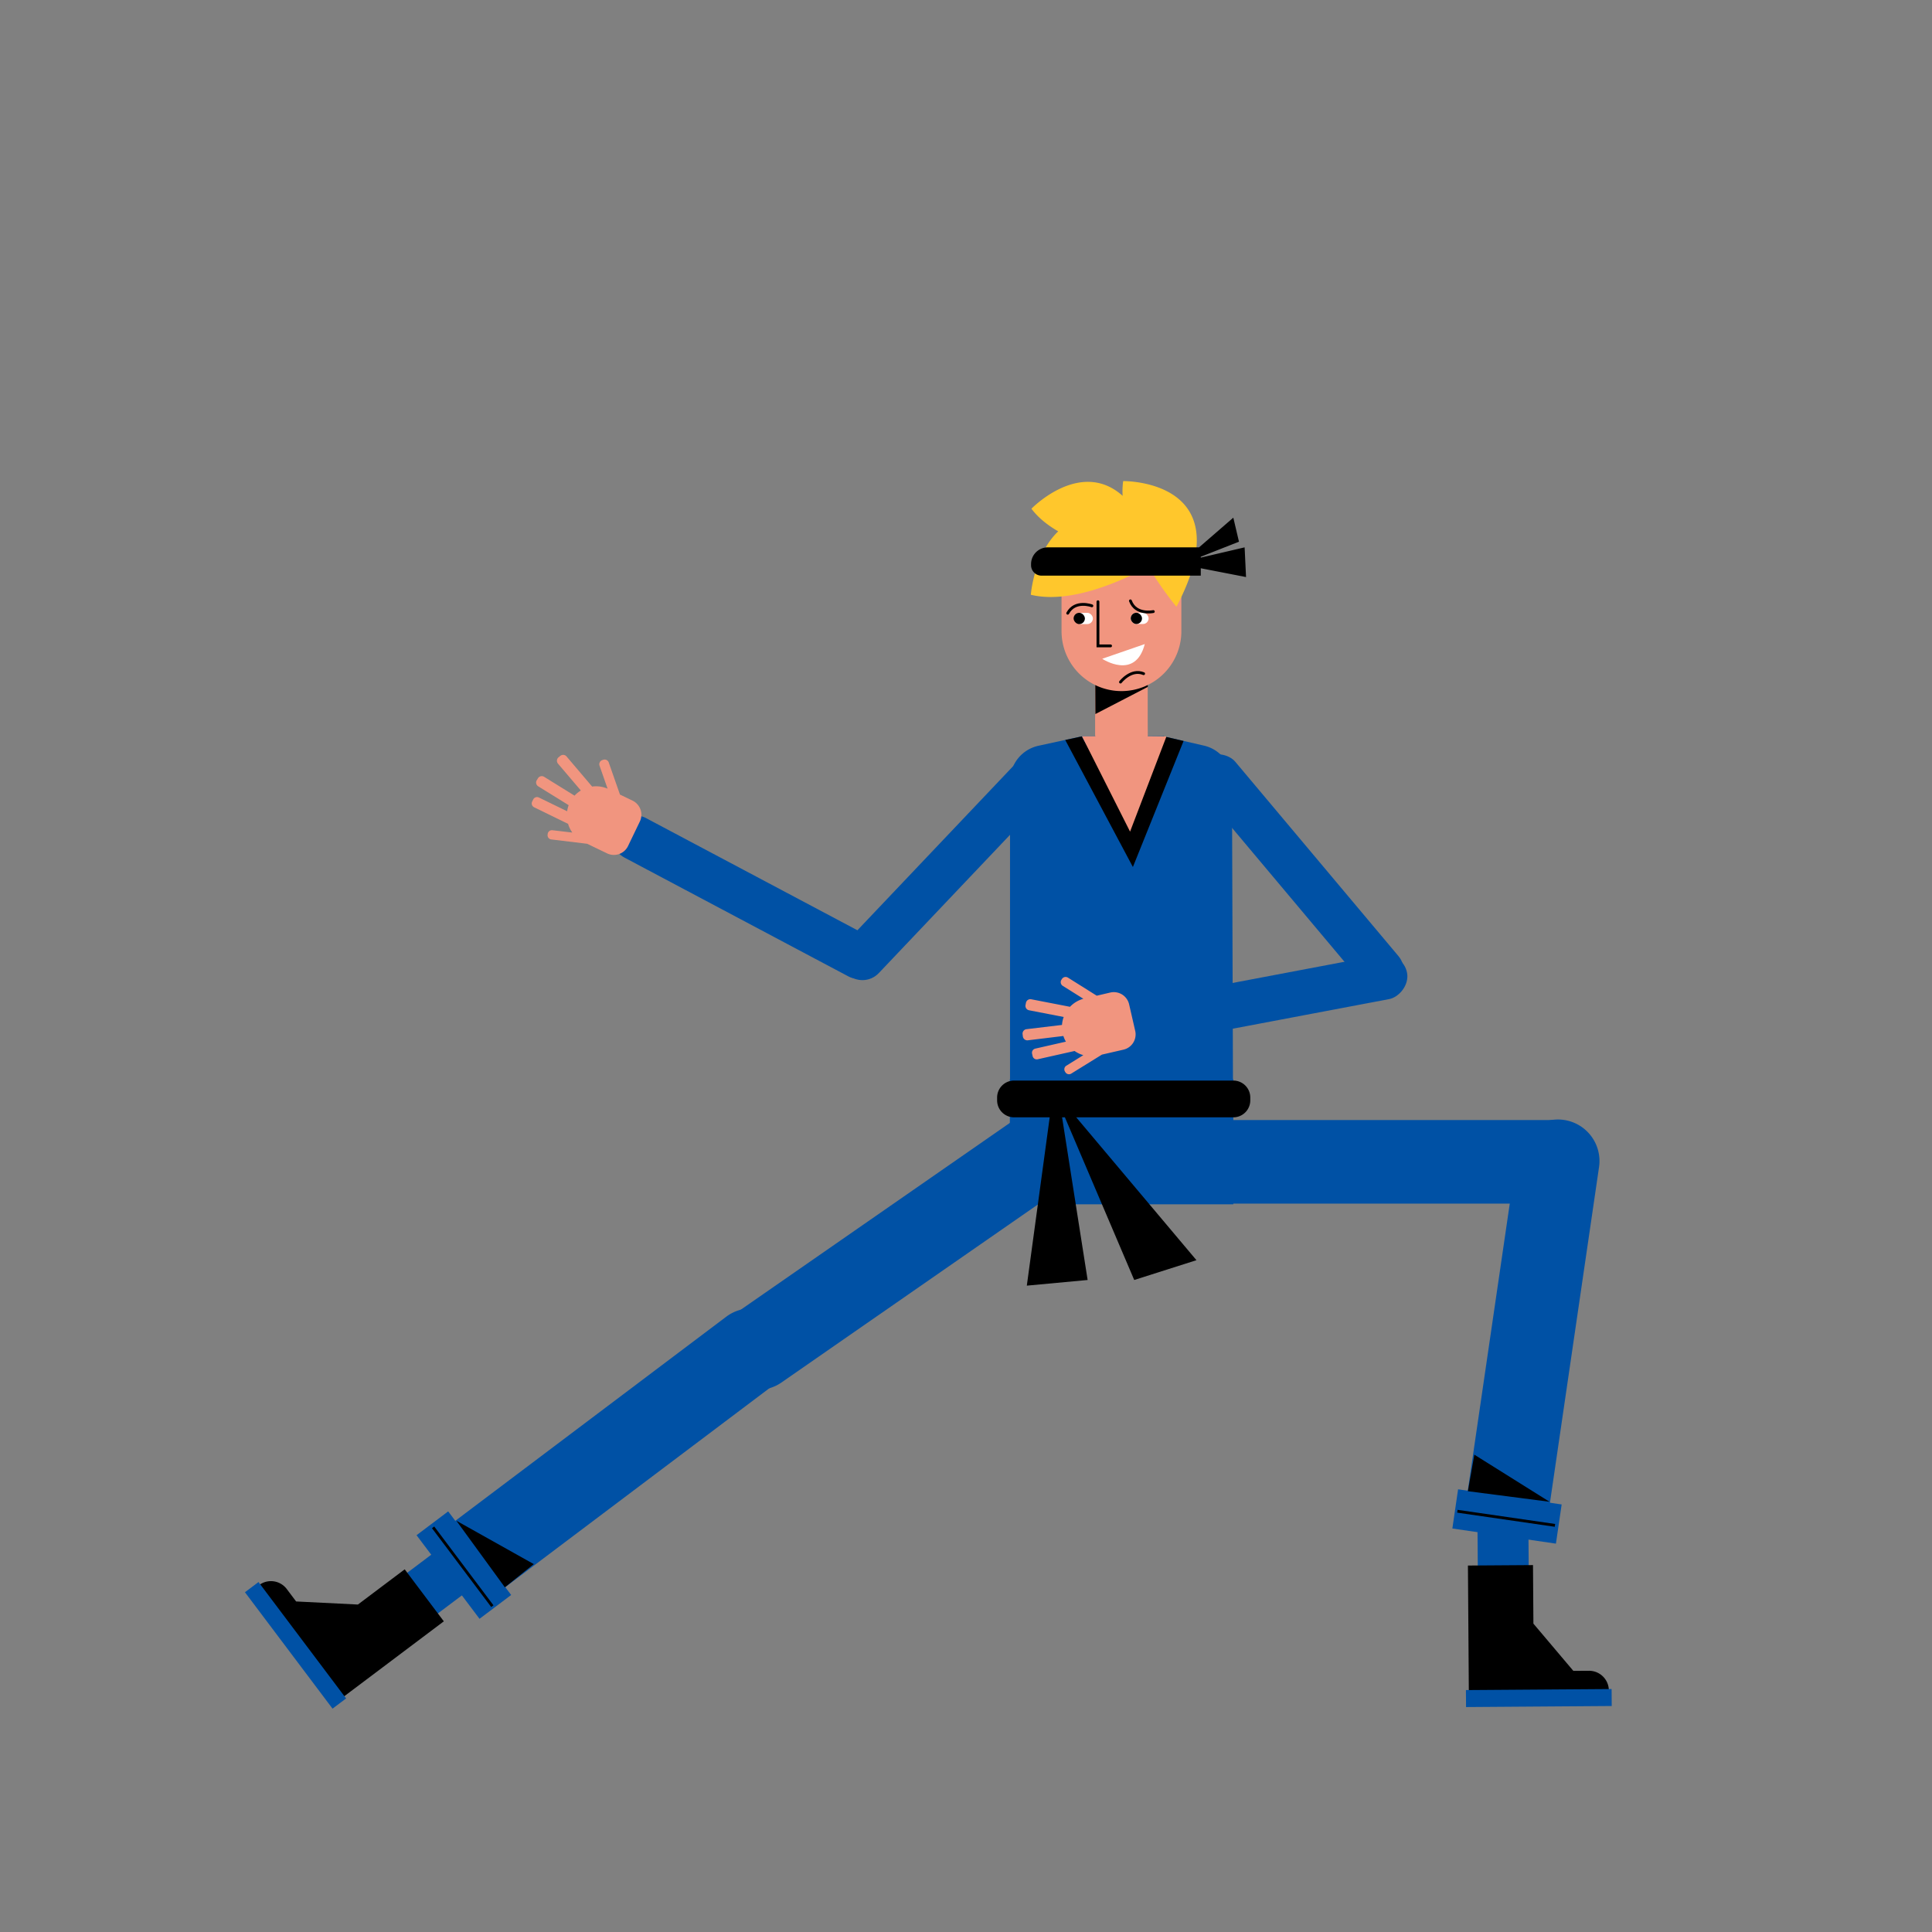 <svg id="Capa_1" data-name="Capa 1" xmlns="http://www.w3.org/2000/svg" viewBox="0 0 1366 1366"><rect x="0" y="0" width="1366" height="1366" fill="#808080" stroke="none"/><title>Mesa de trabajo 6</title><rect x="301.14" y="1069.53" width="36" height="83" transform="translate(1015.05 188.02) rotate(53.04)" fill="#0051a5"/><path d="M313.8,1146.34l-71.12,53.51-59.52-79.11h0a14,14,0,0,1,19.6,2.77l6.61,8.79,43.69,2.17,33.08-24.89Z"/><rect x="157.42" y="1157.3" width="103" height="12" transform="translate(1012.87 296.94) rotate(53.04)" fill="#0051a5"/><rect x="774.32" y="477.48" width="37.16" height="43.11" fill="#f1957f"/><polygon points="774.37 477.48 774.48 504.86 811.53 485.66 811.53 477.48 774.37 477.48"/><path d="M792.9,488.63h0a42.36,42.36,0,0,1-42.35-42.37V370.39a2.17,2.17,0,0,1,2.17-2.17h80.38a2.19,2.19,0,0,1,2.18,2.18l0,75.86A42.36,42.36,0,0,1,792.9,488.63Z" fill="#f1957f"/><polyline points="776.3 425.44 776.3 456.65 785.22 456.66" fill="none" stroke="#000" stroke-linecap="round" stroke-miterlimit="10" stroke-width="2"/><path d="M809.4,455.39l-30.09,10.39S802.7,481.29,809.4,455.39Z" fill="#fff"/><path d="M792.23,482.25s7.44-9.66,16.36-5.94" fill="none" stroke="#000" stroke-linecap="round" stroke-miterlimit="10" stroke-width="2"/><path d="M871.8,780.68l-157.67-3,0-225.4a25.57,25.57,0,0,1,20.13-25l18.89-4.12,11.92-2.59.12,0,57.22,0,.15,0,14.25,3.29,14.37,3.31A25.57,25.57,0,0,1,871.05,552Z" fill="#0051a5"/><rect x="714" y="763.05" width="158" height="88.44" fill="#0051a5"/><path d="M598.62,747.67h58.71a0,0,0,0,1,0,0v253.88A29.36,29.36,0,0,1,628,1030.9h0a29.36,29.36,0,0,1-29.36-29.36V747.67A0,0,0,0,1,598.62,747.67Z" transform="translate(1000.44 -133.68) rotate(55.23)" fill="#0051a5"/><path d="M441.56,880.37h0a29.36,29.36,0,0,1,29.36,29.36v253.88a0,0,0,0,1,0,0H412.2a0,0,0,0,1,0,0V909.73A29.36,29.36,0,0,1,441.56,880.37Z" transform="translate(992.13 54.36) rotate(53.01)" fill="#0051a5"/><rect x="291.01" y="1092.62" width="74" height="28" transform="translate(1014.51 178.76) rotate(53.01)" fill="#0051a5"/><path d="M794.14,340.15a50.19,50.19,0,0,0-.38,10.43c-29.85-26.7-64.49,9.1-64.49,9.1,4.74,6.36,11.38,11.63,18.93,16-17.23,16.52-19.37,44.84-19.37,44.84,26.4,6.39,60.54-7.79,83.19-19.85A231.17,231.17,0,0,0,831.79,429C879.26,338.88,794.14,340.15,794.14,340.15Z" fill="#ffc72c"/><line x1="306.22" y1="1079.89" x2="348.11" y2="1135.63" fill="none" stroke="#000" stroke-miterlimit="10" stroke-width="2"/><polygon points="322.68 1075.22 356.96 1122.29 377.44 1105.9 322.68 1075.22"/><rect x="1044.71" y="1039.73" width="36" height="83" transform="translate(2133.08 2154.86) rotate(179.59)" fill="#0051a5"/><path d="M1037.89,1106.9l.63,89,99-.7h0a14,14,0,0,0-14.1-13.9l-11,.07-28.24-33.4-.29-41.39Z"/><rect x="1036.56" y="1194.55" width="103" height="12" transform="translate(2184.63 2393.32) rotate(179.59)" fill="#0051a5"/><path d="M987.84,679.85H988a29.45,29.45,0,0,1,29.45,29.45V963.08a0,0,0,0,1,0,0H958.39a0,0,0,0,1,0,0V709.29A29.45,29.45,0,0,1,987.84,679.85Z" transform="translate(1809.39 -166.46) rotate(90)" fill="#0051a5"/><path d="M1055.91,790.36h58.71a0,0,0,0,1,0,0v253.88a29.36,29.36,0,0,1-29.36,29.36h0a29.36,29.36,0,0,1-29.36-29.36V790.36A0,0,0,0,1,1055.91,790.36Z" transform="translate(2024.27 2011.18) rotate(-171.68)" fill="#0051a5"/><rect x="1028.5" y="1058.21" width="74" height="28" transform="translate(1964.65 2287.31) rotate(-171.68)" fill="#0051a5"/><line x1="1099.41" y1="1078.5" x2="1030.41" y2="1068.5" fill="none" stroke="#000" stroke-miterlimit="10" stroke-width="2"/><polygon points="1095.6 1061.82 1037.86 1054.34 1042.41 1028.5 1095.6 1061.82"/><rect x="799.48" y="433.22" width="12.63" height="7.98" rx="3.99" transform="translate(1612.27 873.15) rotate(179.91)" fill="#fff"/><rect x="799.47" y="433.22" width="7.98" height="7.98" rx="3.99" transform="translate(1607.61 873.16) rotate(179.91)"/><rect x="760.09" y="433.28" width="12.63" height="7.98" rx="3.99" transform="translate(1533.49 873.34) rotate(179.91)" fill="#fff"/><rect x="759.08" y="433.28" width="7.98" height="7.98" rx="3.99" transform="translate(1526.83 873.34) rotate(179.91)"/><path d="M815.43,432.4s-12.4,2.72-16.18-7.58" fill="none" stroke="#000" stroke-linecap="round" stroke-miterlimit="10" stroke-width="2"/><path d="M772,428.34s-11.89-4.44-17.08,5.23" fill="none" stroke="#000" stroke-linecap="round" stroke-miterlimit="10" stroke-width="2"/><rect x="655.64" y="506.34" width="31.81" height="211.31" rx="15.91" transform="translate(605.71 -294.2) rotate(43.5)" fill="#0051a5"/><rect x="512.39" y="528.79" width="31.81" height="211.31" rx="15.91" transform="translate(1336.34 465.07) rotate(117.95)" fill="#0051a5"/><path d="M447.2,566.06l-8.86-4.27-7.94-22.7a3.09,3.09,0,0,0-3.93-1.89l-.68.23a3.09,3.09,0,0,0-1.89,3.93l5.69,16.27a20.48,20.48,0,0,0-10.93-1.5l-18.1-21.3a3.16,3.16,0,0,0-4.45-.36l-1.23,1a3.17,3.17,0,0,0-.36,4.45l16.16,19a20.62,20.62,0,0,0-4.45,3.64l-21.51-13.32a3.16,3.16,0,0,0-4.34,1l-.85,1.37a3.15,3.15,0,0,0,1,4.34l21.53,13.33A21.05,21.05,0,0,0,401,573.6l-20-9.74a3,3,0,0,0-4,1.4l-.75,1.51a3,3,0,0,0,1.4,4l24,11.72a20.78,20.78,0,0,0,3,6.16L390.56,587a3,3,0,0,0-3.31,2.6l-.08.6a3,3,0,0,0,2.61,3.32l25.38,3.07,14.08,6.78a11.09,11.09,0,0,0,14.8-5.18l8.34-17.31A11.09,11.09,0,0,0,447.2,566.06Z" fill="#f1957f"/><rect x="902.98" y="511.8" width="31.81" height="211.31" rx="15.91" transform="translate(-181.87 735.55) rotate(-40.02)" fill="#0051a5"/><rect x="875.17" y="601.84" width="31.81" height="211.31" rx="15.91" transform="translate(1420.43 -299.65) rotate(79.28)" fill="#0051a5"/><path d="M802.63,728.82l-4.3-18.73a11.11,11.11,0,0,0-13.3-8.33L775.44,704,755.05,691.2a3.08,3.08,0,0,0-4.24,1l-.38.61a3.09,3.09,0,0,0,1,4.24L766,706.18a20.53,20.53,0,0,0-9.47,5.66l-27.45-5.32a3.16,3.16,0,0,0-3.69,2.5l-.31,1.58a3.17,3.17,0,0,0,2.5,3.7l24.49,4.75a20.49,20.49,0,0,0-1.2,5.62l-25.11,3a3.17,3.17,0,0,0-2.76,3.51l.2,1.6a3.17,3.17,0,0,0,3.51,2.76l25.14-3.05a21,21,0,0,0,1.78,4L732,741.41a3,3,0,0,0-2.28,3.61l.37,1.65a3,3,0,0,0,3.61,2.28l26.07-5.86a20.44,20.44,0,0,0,6.18,2.94l-12,7.46a3,3,0,0,0-1,4.1l.32.52a3,3,0,0,0,4.1,1l21.74-13.46,15.22-3.5A11.08,11.08,0,0,0,802.63,728.82Z" fill="#f1957f"/><path d="M881,408l-1-21-31,7.26v-.62L876,383l-4-17-24.23,21H740.84A11.84,11.84,0,0,0,729,398.84v.78a7.37,7.37,0,0,0,7.38,7.38H849v-5.22Z"/><path d="M872,764H717a12,12,0,0,0-12,12v2a12,12,0,0,0,12,12h25.18L726,909l43-4L750.94,790h2l49,115,44-14-85-101H872a12,12,0,0,0,12-12v-2A12,12,0,0,0,872,764Z"/><polygon points="836.84 523.89 801 613 753.18 523.21 765.1 520.62 765 521 799 581 822.59 520.6 836.84 523.89"/><polygon points="774.57 506.96 774.57 520.58 765 520.58 799 588 824.71 520.74 811.47 520.59 811.41 509.1 774.57 506.96" fill="#f1957f"/></svg>